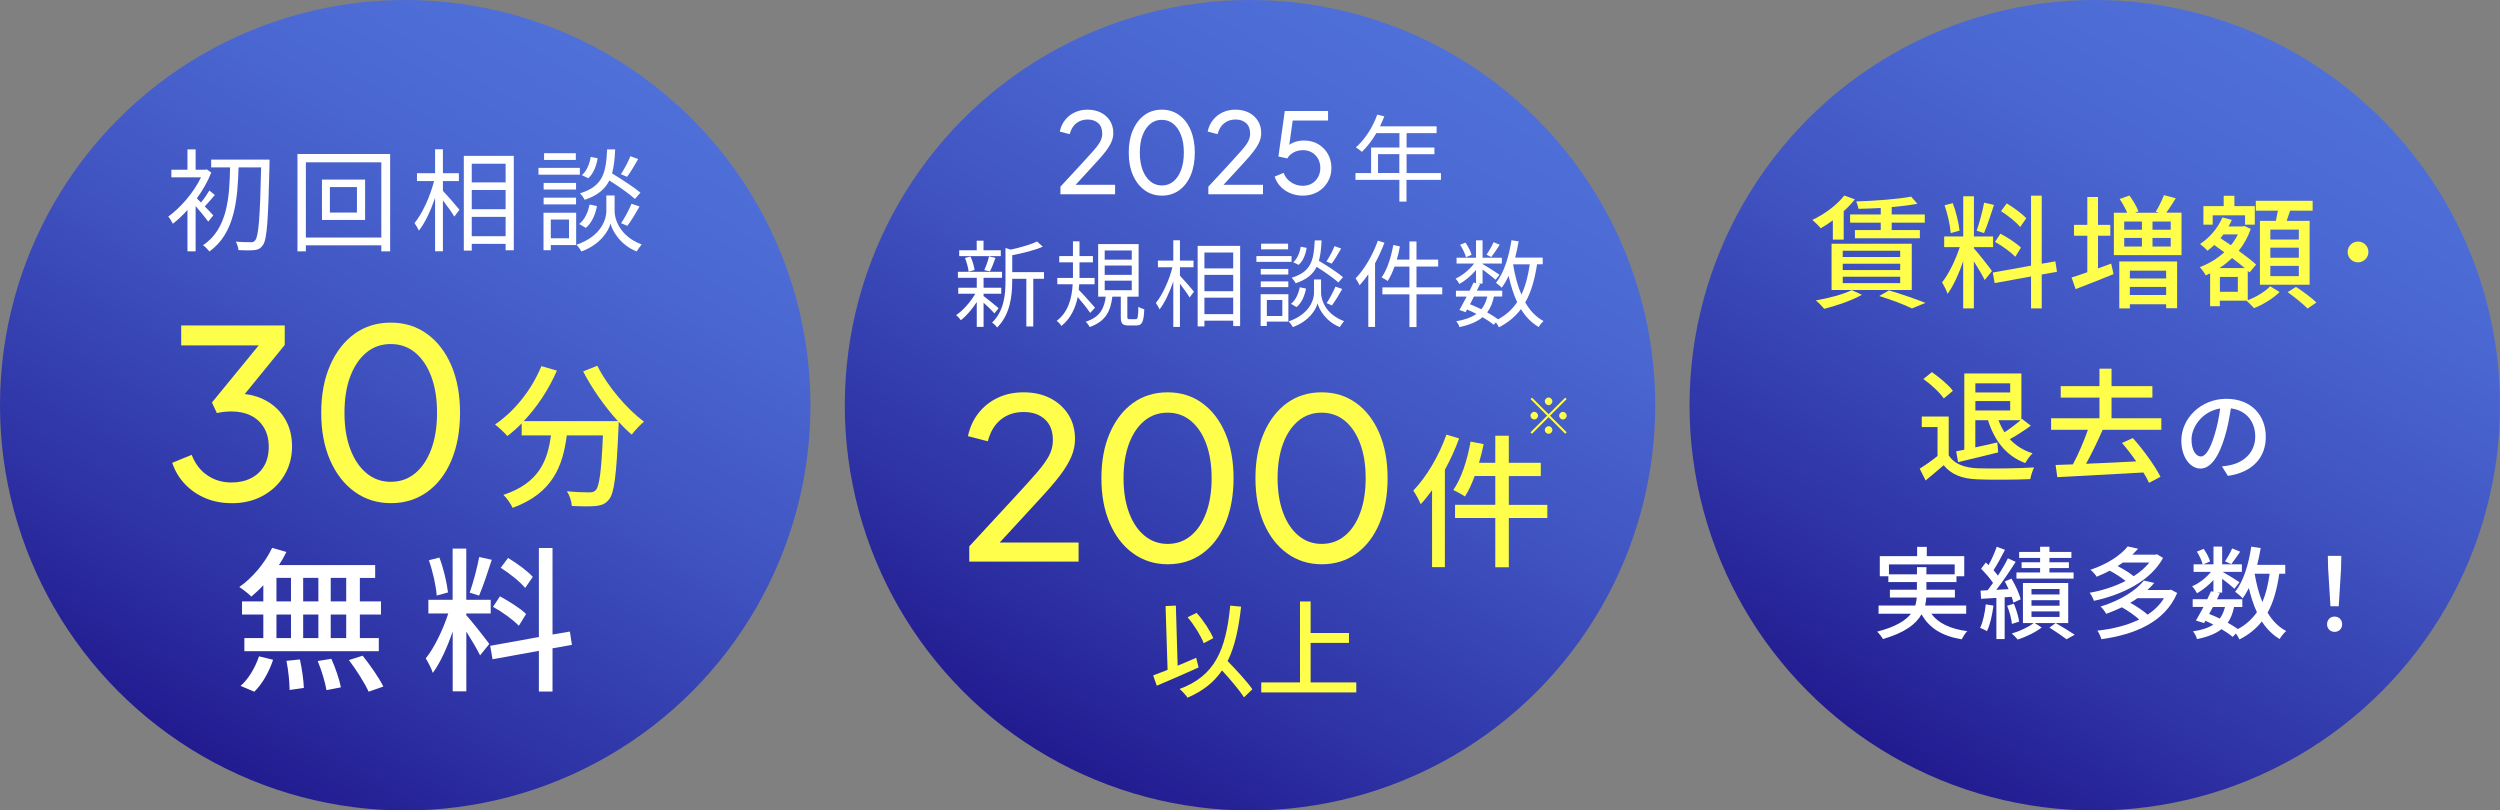 <?xml version="1.0" encoding="UTF-8"?>
<svg id="_レイヤー_2" data-name="レイヤー 2" xmlns="http://www.w3.org/2000/svg" xmlns:xlink="http://www.w3.org/1999/xlink" viewBox="0 0 447.27 145">
  <rect x="0" y="0" width="447.27" height="145" fill="#808080" stroke="none"/>
  <defs>
    <style>
      .cls-1 {
        fill: url(#_名称未設定グラデーション_57);
      }

      .cls-2 {
        fill: #ffff4b;
      }

      .cls-3 {
        fill: #fff;
      }

      .cls-4 {
        fill: url(#_名称未設定グラデーション_57-2);
      }

      .cls-5 {
        fill: url(#_名称未設定グラデーション_57-3);
      }
    </style>
    <linearGradient id="_名称未設定グラデーション_57" data-name="名称未設定グラデーション 57" x1="36.24" y1="135.3" x2="108.76" y2="9.7" gradientUnits="userSpaceOnUse">
      <stop offset="0" stop-color="#221b90"/>
      <stop offset=".21" stop-color="#2e33a5"/>
      <stop offset=".54" stop-color="#4054c1"/>
      <stop offset=".81" stop-color="#4b68d2"/>
      <stop offset="1" stop-color="#4f70d9"/>
    </linearGradient>
    <linearGradient id="_名称未設定グラデーション_57-2" data-name="名称未設定グラデーション 57" x1="187.38" y1="135.3" x2="259.89" y2="9.7" xlink:href="#_名称未設定グラデーション_57"/>
    <linearGradient id="_名称未設定グラデーション_57-3" data-name="名称未設定グラデーション 57" x1="338.52" y1="135.3" x2="411.03" y2="9.7" xlink:href="#_名称未設定グラデーション_57"/>
  </defs>
  <g id="_デザイン" data-name="デザイン">
    <g>
      <circle class="cls-1" cx="72.5" cy="72.5" r="72.5"/>
      <g>
        <path class="cls-3" d="M37.26,39.65c-.44-.62-1.46-1.86-2.26-2.78v8.1h-1.46v-7.4c-.86.96-1.76,1.8-2.62,2.46-.16-.36-.58-1.04-.82-1.28,2.18-1.56,4.54-4.28,5.86-7.02h-5.3v-1.36h2.88v-3.64h1.46v3.64h1.7l.26-.08.84.58c-.64,1.62-1.54,3.18-2.58,4.62.2.2.46.46.74.74.52-.62,1.14-1.52,1.5-2.14l.98.8c-.62.7-1.26,1.48-1.8,2.04.64.66,1.28,1.32,1.52,1.6l-.9,1.12ZM48.22,29.37c-.24,10.14-.44,13.5-1.2,14.5-.42.62-.86.8-1.52.88-.66.08-1.76.04-2.84,0-.02-.44-.22-1.08-.48-1.52,1.18.1,2.26.1,2.7.1.36.02.56-.06.78-.34.6-.7.86-4.02,1.06-13.04h-4.04c-.16,5.64-.64,11.8-5.22,15.04-.26-.34-.74-.86-1.14-1.12,4.42-2.92,4.74-8.7,4.84-13.92h-3.38v-1.4h10.44v.82Z"/>
        <path class="cls-3" d="M69.8,27.55v17.42h-1.58v-1.08h-13.5v1.08h-1.5v-17.42h16.58ZM68.22,42.5v-13.46h-13.5v13.46h13.5ZM65.32,32.13v7.22h-7.72v-7.22h7.72ZM63.86,33.47h-4.84v4.56h4.84v-4.56Z"/>
        <path class="cls-3" d="M79.24,34.15c.7.72,2.54,2.84,2.96,3.38l-.92,1.22c-.38-.66-1.28-1.92-2.04-2.9v9.1h-1.4v-9.56c-.78,2.3-1.82,4.52-2.9,5.88-.16-.42-.54-1-.78-1.36,1.38-1.66,2.8-4.76,3.5-7.52h-3.06v-1.4h3.24v-4.28h1.4v4.28h2.86v1.4h-2.86v1.76ZM91.92,27.89v16.88h-1.46v-1.14h-6.06v1.2h-1.42v-16.94h8.94ZM84.4,29.29v3.34h6.06v-3.34h-6.06ZM84.4,37.43h6.06v-3.44h-6.06v3.44ZM90.46,42.26v-3.46h-6.06v3.46h6.06Z"/>
        <path class="cls-3" d="M103.74,31.25h-7.4v-1.22h7.4v1.22ZM103.08,43.84h-4.54v.92h-1.3v-6.7h5.84v5.78ZM103.06,33.91h-5.8v-1.18h5.8v1.18ZM97.26,35.37h5.8v1.2h-5.8v-1.2ZM103.02,28.61h-5.68v-1.2h5.68v1.2ZM98.54,39.27v3.36h3.26v-3.36h-3.26ZM109.96,37.83c0,1.1.7,4.36,4.84,5.9-.28.34-.7.92-.9,1.26-3.04-1.22-4.38-3.8-4.68-5-.3,1.22-1.7,3.72-5.2,5-.18-.32-.58-.9-.88-1.2,4.64-1.6,5.34-4.82,5.34-5.96v-2.86h1.48v2.86ZM103.62,40.07c.96-.7,1.58-2.08,1.86-3.48l1.32.28c-.28,1.5-.92,3.02-2,3.9l-1.18-.7ZM113.6,35.59c-1-.9-2.9-2.24-4.58-3.3-.78,1.56-2.1,2.68-4.42,3.46-.16-.36-.54-.88-.84-1.16,4.1-1.26,4.66-3.62,4.86-7.86h1.44c-.08,1.68-.22,3.1-.56,4.3,1.76,1.06,3.94,2.48,5.08,3.44l-.98,1.12ZM106.92,28.31c-.2,1.32-.74,2.76-1.68,3.58l-1.14-.56c.84-.68,1.38-2,1.58-3.26l1.24.24ZM114.18,28.45c-.64,1.12-1.38,2.38-2,3.18l-1.1-.46c.58-.86,1.32-2.24,1.7-3.22l1.4.5ZM111.12,39.93c.64-.92,1.44-2.44,1.86-3.48l1.44.5c-.68,1.2-1.5,2.58-2.18,3.46l-1.12-.48Z"/>
      </g>
      <g>
        <path class="cls-2" d="M41.39,90.02c-1.65,0-3.19-.29-4.6-.88-1.41-.59-2.64-1.42-3.67-2.5-1.04-1.08-1.81-2.36-2.31-3.84l3.49-1.43c.59,1.57,1.51,2.79,2.77,3.65,1.26.87,2.7,1.3,4.33,1.3,1.32,0,2.48-.25,3.49-.76s1.79-1.23,2.35-2.18c.56-.95.84-2.1.84-3.44s-.29-2.49-.86-3.44c-.57-.95-1.36-1.67-2.35-2.16-.99-.49-2.15-.73-3.46-.73-.45,0-.91.03-1.39.08-.48.06-.88.13-1.22.21l-.88-1.89,8.36-10.21h-13.86v-3.57h18.52v3.49l-7.98,9.79-.25-1.09c1.88.06,3.53.49,4.96,1.3,1.43.81,2.55,1.91,3.36,3.3.81,1.39,1.22,3,1.22,4.85s-.46,3.63-1.39,5.17c-.92,1.54-2.2,2.76-3.82,3.65-1.62.9-3.5,1.34-5.63,1.34Z"/>
        <path class="cls-2" d="M69.95,90.02c-2.46,0-4.63-.68-6.51-2.04-1.88-1.36-3.34-3.25-4.39-5.67-1.05-2.42-1.58-5.24-1.58-8.46s.52-6.04,1.58-8.46c1.05-2.42,2.5-4.3,4.35-5.65,1.85-1.34,4.02-2.02,6.51-2.02s4.63.67,6.49,2.02c1.86,1.34,3.31,3.23,4.35,5.65,1.04,2.42,1.55,5.24,1.55,8.46s-.51,6.05-1.53,8.48c-1.02,2.44-2.46,4.33-4.33,5.67-1.86,1.34-4.03,2.02-6.49,2.02ZM69.91,86.2c1.68,0,3.14-.51,4.37-1.53,1.23-1.02,2.19-2.46,2.88-4.31.69-1.85,1.03-4.02,1.03-6.51s-.34-4.65-1.03-6.49c-.69-1.83-1.65-3.26-2.88-4.28-1.23-1.02-2.69-1.53-4.37-1.53s-3.14.51-4.37,1.53c-1.23,1.02-2.19,2.45-2.88,4.28-.69,1.83-1.03,4-1.03,6.49s.34,4.62,1.03,6.47c.69,1.85,1.65,3.29,2.9,4.33,1.25,1.04,2.69,1.55,4.35,1.55Z"/>
        <path class="cls-2" d="M106.87,65.44c1.79,3.64,5.32,7.76,8.34,10-.67.56-1.68,1.6-2.18,2.32-.76-.64-1.57-1.43-2.35-2.3,0,.25,0,.84-.03,1.09-.36,8.48-.76,11.73-1.71,12.82-.64.81-1.29,1.01-2.3,1.15-.95.11-2.66.08-4.34,0-.03-.78-.39-1.88-.87-2.63,1.71.17,3.3.2,3.95.2.56,0,.9-.08,1.2-.39.64-.67,1.01-3.3,1.29-9.8h-6.47c-.7,5.43-2.49,10.33-9.69,12.96-.28-.67-1.06-1.79-1.65-2.32,6.44-2.13,7.92-6.22,8.51-10.64h-5.24v-2.16c-.81.84-1.68,1.6-2.55,2.27-.48-.56-1.6-1.6-2.21-2.07,3.47-2.35,6.55-6.19,8.29-10.44l2.77.81c-1.46,3.39-3.56,6.52-5.94,9.04h16.86c-2.32-2.55-4.62-5.8-6.22-8.9l2.52-1.01Z"/>
        <path class="cls-3" d="M47.1,104.71c-.7.76-1.43,1.43-2.13,2.02-.48-.48-1.51-1.29-2.16-1.71,2.38-1.65,4.59-4.31,5.88-7l2.55.73c-.39.81-.84,1.6-1.34,2.35h17.22v2.3h-2.74v4.2h3.78v2.35h-3.78v4.2h3.39v2.35h-24.05v-2.35h3.39v-4.2h-3.81v-2.35h3.81v-2.88ZM43.04,122.71c1.37-1.15,2.63-3.28,3.3-5.29l2.52.62c-.7,2.1-1.9,4.31-3.36,5.71l-2.46-1.04ZM49.46,107.59h2.6v-4.2h-2.6v4.2ZM49.46,114.15h2.6v-4.2h-2.6v4.2ZM53.66,117.98c.36,1.65.67,3.81.7,5.1l-2.55.36c0-1.32-.22-3.53-.56-5.21l2.41-.25ZM56.96,107.59v-4.2h-2.72v4.2h2.72ZM54.24,109.95v4.2h2.72v-4.2h-2.72ZM59.28,117.87c.73,1.6,1.46,3.75,1.71,5.1l-2.58.5c-.22-1.34-.87-3.53-1.57-5.21l2.44-.39ZM61.94,103.39h-2.77v4.2h2.77v-4.2ZM61.94,109.95h-2.77v4.2h2.77v-4.2ZM64.88,117.31c1.34,1.68,2.97,4,3.7,5.52l-2.63.92c-.67-1.48-2.18-3.89-3.53-5.66l2.46-.78Z"/>
        <path class="cls-3" d="M83.42,110.06c.84.9,3.53,4.31,4.12,5.15l-1.65,2.04c-.48-1.01-1.54-2.77-2.46-4.26v10.7h-2.44v-10.72c-.95,2.8-2.24,5.66-3.56,7.42-.22-.76-.84-1.9-1.26-2.6,1.51-1.85,3.11-5.18,4.03-8.04h-3.56v-2.44h4.34v-9.16h2.44v9.16h4.37v2.44h-4.37v.31ZM78.13,106.56c-.11-1.71-.7-4.34-1.4-6.33l1.88-.48c.76,1.96,1.34,4.54,1.54,6.24l-2.02.56ZM87.98,100.15c-.7,2.18-1.57,4.79-2.27,6.41l-1.68-.53c.62-1.71,1.34-4.48,1.71-6.38l2.24.5ZM98.85,115.99v7.73h-2.44v-7.28l-8.29,1.51-.42-2.41,8.71-1.57v-15.93h2.44v15.48l3.11-.53.36,2.38-3.47.62ZM92.83,111.96c-.98-1.04-2.97-2.49-4.62-3.39l1.23-1.88c1.62.87,3.7,2.18,4.68,3.16l-1.29,2.1ZM93.95,105.19c-.87-1.09-2.77-2.6-4.37-3.61l1.32-1.76c1.57.95,3.5,2.35,4.42,3.39l-1.37,1.99Z"/>
      </g>
      <circle class="cls-4" cx="223.64" cy="72.5" r="72.5"/>
      <g>
        <path class="cls-3" d="M177.91,56.06c-.36-.42-1.22-1.26-1.94-1.9v4.32h-1.22v-4.45c-.83,1.31-1.89,2.52-2.84,3.26-.2-.29-.58-.7-.85-.92,1.22-.8,2.57-2.33,3.42-3.82h-3.04v-1.07h3.31v-1.78h-3.37v-1.07h7.89v1.07h-3.3v1.78h3.16v1.07h-3.16v.41c.65.48,2.29,1.82,2.69,2.18l-.75.93ZM179.06,45.83h-7.45v-1.05h3.13v-1.72h1.22v1.72h3.09v1.05ZM173.3,48.6c-.07-.66-.34-1.68-.66-2.45l.99-.25c.36.76.65,1.77.73,2.41l-1.05.29ZM176.09,48.33c.31-.68.7-1.73.85-2.46l1.16.27c-.32.85-.66,1.8-.99,2.41l-1.02-.22ZM186.76,49.88h-1.9v8.53h-1.24v-8.53h-2.53v.42c0,2.53-.32,5.93-2.7,8.3-.15-.27-.61-.71-.9-.88,2.16-2.11,2.4-5.05,2.4-7.43v-5.92l.92.29c1.73-.37,3.64-.92,4.73-1.46l1.02.93c-1.44.65-3.57,1.16-5.46,1.53v3.03h5.68v1.19Z"/>
        <path class="cls-3" d="M195.04,55.98c-.42-.65-1.44-1.92-2.23-2.84-.39,1.92-1.21,3.79-2.91,5.18-.15-.27-.56-.71-.85-.92,2.16-1.61,2.72-4.23,2.86-6.54h-2.75v-1.14h2.8v-2.79h-2.45v-1.12h2.45v-2.63h1.17v2.63h2.4v1.12h-2.4v2.79h2.7v1.14h-2.75c-.02.32-.05.66-.08.99.71.71,2.48,2.7,2.91,3.2l-.87.93ZM203.18,57.1c.37,0,.44-.26.49-2.24.24.2.73.39,1.05.48-.1,2.31-.41,2.89-1.41,2.89h-1.38c-1.17,0-1.41-.37-1.41-1.56v-3.6h-1.51c-.31,2.57-1.17,4.42-4.06,5.44-.12-.27-.46-.73-.71-.95,2.58-.83,3.32-2.4,3.59-4.49h-1.36v-9.4h7.24v9.4h-2.02v3.6c0,.39.07.44.42.44h1.07ZM197.64,46.46h4.84v-1.65h-4.84v1.65ZM197.64,49.18h4.84v-1.67h-4.84v1.67ZM197.64,51.92h4.84v-1.7h-4.84v1.7Z"/>
        <path class="cls-3" d="M211.09,49.31c.59.61,2.16,2.41,2.52,2.87l-.78,1.04c-.32-.56-1.09-1.63-1.73-2.46v7.73h-1.19v-8.13c-.66,1.95-1.55,3.84-2.46,5-.14-.36-.46-.85-.66-1.16,1.17-1.41,2.38-4.05,2.97-6.39h-2.6v-1.19h2.75v-3.64h1.19v3.64h2.43v1.19h-2.43v1.5ZM221.87,43.99v14.35h-1.24v-.97h-5.15v1.02h-1.21v-14.4h7.6ZM215.48,45.18v2.84h5.15v-2.84h-5.15ZM215.48,52.1h5.15v-2.92h-5.15v2.92ZM220.63,56.2v-2.94h-5.15v2.94h5.15Z"/>
        <path class="cls-3" d="M231.07,46.85h-6.29v-1.04h6.29v1.04ZM230.5,57.54h-3.86v.78h-1.1v-5.69h4.96v4.91ZM230.49,49.11h-4.93v-1h4.93v1ZM225.56,50.35h4.93v1.02h-4.93v-1.02ZM230.45,44.61h-4.83v-1.02h4.83v1.02ZM226.65,53.67v2.86h2.77v-2.86h-2.77ZM236.35,52.44c0,.93.59,3.71,4.11,5.01-.24.29-.59.78-.76,1.07-2.58-1.04-3.72-3.23-3.98-4.25-.25,1.04-1.45,3.16-4.42,4.25-.15-.27-.49-.76-.75-1.02,3.94-1.36,4.54-4.1,4.54-5.07v-2.43h1.26v2.43ZM230.96,54.35c.82-.59,1.34-1.77,1.58-2.96l1.12.24c-.24,1.27-.78,2.57-1.7,3.31l-1-.59ZM239.45,50.54c-.85-.77-2.46-1.9-3.89-2.8-.66,1.33-1.79,2.28-3.76,2.94-.14-.31-.46-.75-.71-.99,3.48-1.07,3.96-3.08,4.13-6.68h1.22c-.07,1.43-.19,2.63-.48,3.65,1.5.9,3.35,2.11,4.32,2.92l-.83.95ZM233.77,44.35c-.17,1.12-.63,2.35-1.43,3.04l-.97-.48c.71-.58,1.17-1.7,1.34-2.77l1.05.2ZM239.94,44.47c-.54.95-1.17,2.02-1.7,2.7l-.93-.39c.49-.73,1.12-1.9,1.44-2.74l1.19.42ZM237.34,54.23c.54-.78,1.22-2.07,1.58-2.96l1.22.43c-.58,1.02-1.28,2.19-1.85,2.94l-.95-.41Z"/>
        <path class="cls-3" d="M247.69,43.43c-.48,1.24-1.04,2.5-1.68,3.67v11.39h-1.21v-9.43c-.49.73-1.04,1.39-1.56,1.99-.12-.31-.49-.95-.71-1.24,1.58-1.65,3.08-4.18,3.98-6.75l1.19.37ZM258.03,52.66h-4.61v5.86h-1.26v-5.86h-4.84v-1.24h4.84v-3.72h-2.67c-.36.99-.76,1.87-1.22,2.58-.24-.19-.77-.49-1.09-.65,1-1.39,1.7-3.6,2.09-5.8l1.19.26c-.15.8-.34,1.6-.56,2.36h2.26v-3.25h1.26v3.25h3.88v1.24h-3.88v3.72h4.61v1.24Z"/>
        <path class="cls-3" d="M274.99,47.29c-.42,2.75-1.07,5-2.11,6.82.85,1.46,1.92,2.62,3.28,3.33-.29.24-.7.73-.87,1.07-1.31-.76-2.35-1.85-3.18-3.21-1,1.33-2.28,2.41-3.94,3.26-.1-.22-.32-.59-.54-.88l-.39.41c-.53-.43-1.21-.88-1.99-1.34-.99.82-2.33,1.38-4.15,1.77-.08-.34-.34-.8-.58-1.04,1.56-.27,2.75-.7,3.62-1.33-.54-.27-1.1-.54-1.67-.78l-.27.48-1.09-.39c.37-.65.83-1.51,1.29-2.4h-1.92v-1.05h2.45c.25-.51.49-1,.7-1.46l.44.1v-2.35c-.85,1-1.94,1.94-2.97,2.5-.15-.29-.46-.73-.7-.95,1.21-.54,2.5-1.6,3.33-2.7h-3.14v-1.04h3.48v-3.11h1.17v3.11h3.45v1.04h-3.45v.08c.73.42,2.57,1.58,3.03,1.92l-.7.9c-.44-.41-1.51-1.22-2.33-1.84v2.53h-.73l.29.07c-.19.37-.37.78-.58,1.19h4.54v1.05h-1.48c-.24,1.14-.63,2.07-1.21,2.84.75.41,1.43.85,1.96,1.24,1.45-.8,2.57-1.82,3.4-3.09-.65-1.38-1.14-2.96-1.53-4.69-.36.8-.78,1.51-1.24,2.12-.19-.24-.73-.66-1.02-.87,1.43-1.78,2.31-4.62,2.77-7.62l1.29.19c-.17,1-.39,1.99-.63,2.92h4.93v1.19h-1.02ZM262.28,46.02c-.15-.59-.59-1.53-1.05-2.23l.95-.39c.48.68.93,1.58,1.1,2.18l-1,.44ZM263.71,53.05c-.24.48-.49.93-.71,1.38.68.27,1.36.58,2.02.9.51-.61.85-1.36,1.07-2.28h-2.38ZM268.31,43.79c-.49.78-1.07,1.63-1.51,2.19l-.85-.41c.41-.59.99-1.58,1.26-2.24l1.11.46ZM270.71,47.34c.32,1.95.8,3.79,1.48,5.37.73-1.51,1.19-3.31,1.5-5.42h-2.96l-.02.05Z"/>
      </g>
      <g>
        <path class="cls-3" d="M189.72,34.76v-1.36l4.12-4.46c.8-.87,1.44-1.58,1.93-2.14.49-.56.85-1.06,1.08-1.5.23-.44.35-.91.35-1.4,0-.81-.24-1.44-.72-1.87-.48-.43-1.11-.65-1.9-.65s-1.48.23-2.04.68c-.56.45-.95,1.1-1.16,1.94l-1.78-.46c.17-.8.49-1.49.96-2.08.47-.59,1.04-1.04,1.73-1.36.69-.32,1.44-.48,2.27-.48.92,0,1.72.18,2.41.53.69.35,1.23.84,1.62,1.47.39.63.59,1.35.59,2.18,0,.55-.11,1.08-.34,1.6s-.56,1.07-1,1.65c-.44.58-1.01,1.25-1.72,2.01l-3.68,4h7.06v1.7h-9.78Z"/>
        <path class="cls-3" d="M207.88,35c-1.17,0-2.21-.32-3.1-.97-.89-.65-1.59-1.55-2.09-2.7-.5-1.15-.75-2.5-.75-4.03s.25-2.88.75-4.03c.5-1.15,1.19-2.05,2.07-2.69.88-.64,1.91-.96,3.1-.96s2.2.32,3.09.96c.89.64,1.58,1.54,2.07,2.69.49,1.15.74,2.5.74,4.03s-.24,2.88-.73,4.04c-.49,1.16-1.17,2.06-2.06,2.7s-1.92.96-3.09.96ZM207.86,33.18c.8,0,1.49-.24,2.08-.73.59-.49,1.04-1.17,1.37-2.05.33-.88.49-1.91.49-3.1s-.16-2.22-.49-3.09c-.33-.87-.78-1.55-1.37-2.04-.59-.49-1.28-.73-2.08-.73s-1.49.24-2.08.73c-.59.49-1.04,1.17-1.37,2.04-.33.87-.49,1.9-.49,3.09s.16,2.2.49,3.08c.33.88.79,1.57,1.38,2.06.59.49,1.28.74,2.07.74Z"/>
        <path class="cls-3" d="M216.18,34.76v-1.36l4.12-4.46c.8-.87,1.44-1.58,1.93-2.14.49-.56.85-1.06,1.08-1.5.23-.44.35-.91.35-1.4,0-.81-.24-1.44-.72-1.87-.48-.43-1.11-.65-1.9-.65s-1.48.23-2.04.68c-.56.45-.95,1.1-1.16,1.94l-1.78-.46c.17-.8.49-1.49.96-2.08.47-.59,1.04-1.04,1.73-1.36.69-.32,1.44-.48,2.27-.48.92,0,1.72.18,2.41.53.69.35,1.23.84,1.62,1.47.39.63.59,1.35.59,2.18,0,.55-.11,1.08-.34,1.6s-.56,1.07-1,1.65c-.44.58-1.01,1.25-1.72,2.01l-3.68,4h7.06v1.7h-9.78Z"/>
        <path class="cls-3" d="M233.08,35c-.77,0-1.5-.14-2.18-.41-.68-.27-1.27-.67-1.77-1.18-.5-.51-.86-1.12-1.09-1.81l1.6-.68c.28.73.74,1.3,1.37,1.71.63.41,1.32.61,2.07.61.61,0,1.15-.14,1.62-.41.47-.27.84-.65,1.11-1.14.27-.49.41-1.03.41-1.63s-.14-1.18-.41-1.66-.64-.86-1.11-1.13c-.47-.27-1-.41-1.6-.41s-1.17.14-1.68.42-.87.63-1.1,1.06l-1.6-.34,1.14-8.14h7.74v1.7h-6.98l.76-.76-.88,6.32-.68-.4c.44-.56.96-.96,1.55-1.21.59-.25,1.24-.37,1.93-.37.97,0,1.83.22,2.56.66.73.44,1.31,1.03,1.72,1.76.41.73.62,1.57.62,2.5s-.22,1.77-.67,2.52c-.45.75-1.05,1.34-1.82,1.77s-1.64.65-2.63.65Z"/>
        <path class="cls-3" d="M257.78,32.18h-6.15v3.89h-1.27v-3.89h-7.85v-1.22h2.79v-4.56h5.07v-2.58h-4.13c-.76,1.31-1.67,2.46-2.58,3.35-.24-.2-.76-.63-1.09-.8,1.6-1.39,3.03-3.59,3.83-5.86l1.27.31c-.24.59-.51,1.21-.78,1.78h10.13v1.22h-5.37v2.58h4.98v1.19h-4.98v3.37h6.15v1.22ZM250.35,30.95v-3.37h-3.81v3.37h3.81Z"/>
      </g>
      <g>
        <path class="cls-2" d="M173.41,100.47v-2.72l8.24-8.92c1.6-1.73,2.89-3.16,3.86-4.28s1.69-2.12,2.16-3,.7-1.81.7-2.8c0-1.63-.48-2.87-1.44-3.74-.96-.87-2.23-1.3-3.8-1.3s-2.96.45-4.08,1.36c-1.12.91-1.89,2.2-2.32,3.88l-3.56-.92c.35-1.6.99-2.99,1.92-4.16.93-1.17,2.09-2.08,3.46-2.72,1.37-.64,2.89-.96,4.54-.96,1.84,0,3.45.35,4.82,1.06,1.37.71,2.45,1.69,3.24,2.94.79,1.25,1.18,2.71,1.18,4.36,0,1.09-.23,2.16-.68,3.2-.45,1.04-1.12,2.14-2,3.3-.88,1.16-2.03,2.5-3.44,4.02l-7.36,8h14.12v3.4h-19.56Z"/>
        <path class="cls-2" d="M208.93,100.95c-2.35,0-4.41-.65-6.2-1.94-1.79-1.29-3.18-3.09-4.18-5.4-1-2.31-1.5-4.99-1.5-8.06s.5-5.75,1.5-8.06c1-2.31,2.38-4.1,4.14-5.38s3.83-1.92,6.2-1.92,4.41.64,6.18,1.92,3.15,3.07,4.14,5.38c.99,2.31,1.48,4.99,1.48,8.06s-.49,5.76-1.46,8.08c-.97,2.32-2.35,4.12-4.12,5.4-1.77,1.28-3.83,1.92-6.18,1.92ZM208.89,97.31c1.6,0,2.99-.49,4.16-1.46,1.17-.97,2.09-2.34,2.74-4.1s.98-3.83.98-6.2-.33-4.43-.98-6.18c-.65-1.75-1.57-3.11-2.74-4.08-1.17-.97-2.56-1.46-4.16-1.46s-2.99.49-4.16,1.46c-1.17.97-2.09,2.33-2.74,4.08-.65,1.75-.98,3.81-.98,6.18s.33,4.4.98,6.16,1.57,3.13,2.76,4.12c1.19.99,2.57,1.48,4.14,1.48Z"/>
        <path class="cls-2" d="M236.49,100.95c-2.35,0-4.41-.65-6.2-1.94-1.79-1.29-3.18-3.09-4.18-5.4-1-2.31-1.5-4.99-1.5-8.06s.5-5.75,1.5-8.06c1-2.31,2.38-4.1,4.14-5.38s3.83-1.92,6.2-1.92,4.41.64,6.18,1.92,3.15,3.07,4.14,5.38c.99,2.31,1.48,4.99,1.48,8.06s-.49,5.76-1.46,8.08c-.97,2.32-2.35,4.12-4.12,5.4-1.77,1.28-3.83,1.92-6.18,1.92ZM236.45,97.31c1.6,0,2.99-.49,4.16-1.46,1.17-.97,2.09-2.34,2.74-4.1s.98-3.83.98-6.2-.33-4.43-.98-6.18c-.65-1.75-1.57-3.11-2.74-4.08-1.17-.97-2.56-1.46-4.16-1.46s-2.99.49-4.16,1.46c-1.17.97-2.09,2.33-2.74,4.08-.65,1.75-.98,3.81-.98,6.18s.33,4.4.98,6.16,1.57,3.13,2.76,4.12c1.19.99,2.57,1.48,4.14,1.48Z"/>
        <path class="cls-2" d="M261.05,78.43c-.68,1.9-1.56,3.8-2.55,5.62v17.42h-2.29v-13.78c-.65.91-1.35,1.79-2.03,2.52-.23-.57-.91-1.87-1.33-2.44,2.37-2.44,4.58-6.21,5.93-10.01l2.26.68ZM276.83,92.68h-6.89v8.81h-2.42v-8.81h-7.2v-2.37h7.2v-5.15h-3.69c-.52,1.4-1.09,2.68-1.74,3.67-.47-.34-1.51-.91-2.08-1.17,1.46-2.08,2.52-5.41,3.09-8.66l2.34.47c-.23,1.12-.52,2.24-.83,3.33h2.91v-4.84h2.42v4.84h5.72v2.37h-5.72v5.15h6.89v2.37Z"/>
        <path class="cls-2" d="M214.45,119.41c-2.58,1.18-5.38,2.37-7.49,3.27l-.65-1.84c.72-.27,1.62-.61,2.58-.99l-.36-11.42,1.84-.08.32,10.75c1.1-.46,2.22-.93,3.32-1.41l.42,1.71ZM222.56,124.75c-.82-1.27-2.41-3.15-3.93-4.81-1.42,2.11-3.42,3.7-6.17,4.88-.25-.38-.97-1.2-1.42-1.56,6.31-2.34,8.28-6.91,9.06-14.91l1.94.19c-.44,3.99-1.14,7.18-2.41,9.73,1.62,1.67,3.51,3.7,4.43,5.05l-1.48,1.42ZM215.36,115.08c-.49-1.29-1.71-3.27-2.89-4.65l1.61-.78c1.24,1.37,2.43,3.21,2.98,4.52l-1.71.91Z"/>
        <path class="cls-2" d="M242.65,122.09v1.79h-17v-1.79h6.93v-14.48h1.9v5.64h6.86v1.77h-6.86v7.07h8.17Z"/>
      </g>
      <circle class="cls-5" cx="374.77" cy="72.5" r="72.5"/>
      <g>
        <path class="cls-2" d="M327.92,39.41c-.73.55-1.47,1.03-2.18,1.43-.31-.4-1.06-1.12-1.5-1.5,2.16-.99,4.4-2.66,5.72-4.36l1.89.68c-.57.73-1.25,1.45-2,2.13v5.08h-1.94v-3.48ZM333.11,52.74c-1.78,1.01-4.55,1.96-6.75,2.51-.33-.4-1.03-1.17-1.5-1.5,2.27-.4,4.91-1.08,6.43-1.85l1.83.84ZM327.68,43.61h14.35v8.27h-14.35v-8.27ZM329.68,45.98h10.28v-1.12h-10.28v1.12ZM329.68,48.32h10.28v-1.14h-10.28v1.14ZM329.68,50.65h10.28v-1.14h-10.28v1.14ZM336.48,37.21c-1.34.07-2.71.13-3.98.15-.07-.37-.24-.97-.42-1.32,3.43-.11,7.52-.42,9.84-.86l1.12,1.28c-1.3.24-2.9.44-4.6.59v1.32h5.92v1.47h-5.92v1.32h5.04v1.47h-11.62v-1.47h4.62v-1.32h-5.48v-1.47h5.48v-1.17ZM337.95,51.95c2.33.7,4.97,1.61,6.53,2.24l-2.42.99c-1.28-.64-3.56-1.52-5.85-2.22l1.74-1.01Z"/>
        <path class="cls-2" d="M353.15,44.44c.66.7,2.77,3.39,3.23,4.05l-1.3,1.61c-.37-.79-1.21-2.18-1.94-3.34v8.41h-1.91v-8.43c-.75,2.2-1.76,4.44-2.79,5.83-.18-.59-.66-1.5-.99-2.05,1.19-1.45,2.44-4.07,3.17-6.31h-2.79v-1.91h3.41v-7.19h1.91v7.19h3.43v1.91h-3.43v.24ZM349,41.69c-.09-1.34-.55-3.41-1.1-4.97l1.47-.37c.59,1.54,1.06,3.56,1.21,4.91l-1.58.44ZM356.74,36.66c-.55,1.72-1.23,3.76-1.78,5.04l-1.32-.42c.48-1.34,1.06-3.52,1.34-5.02l1.76.4ZM365.28,49.11v6.07h-1.91v-5.72l-6.51,1.19-.33-1.89,6.84-1.23v-12.52h1.91v12.17l2.44-.42.29,1.87-2.73.48ZM360.55,45.94c-.77-.81-2.33-1.96-3.63-2.66l.97-1.47c1.28.68,2.9,1.72,3.67,2.49l-1.01,1.65ZM361.43,40.62c-.68-.86-2.18-2.05-3.43-2.84l1.03-1.39c1.23.75,2.75,1.85,3.48,2.66l-1.08,1.56Z"/>
        <path class="cls-2" d="M377.71,47.17l.42,1.87c-2.33.95-4.82,1.94-6.78,2.68l-.73-2.07c.79-.24,1.76-.57,2.82-.95v-6.53h-2.38v-1.94h2.38v-4.99h1.91v4.99h2.2v1.94h-2.2v5.85l2.35-.86ZM390.29,38.06v7.59h-12.1v-7.59h2.38c-.31-.75-.84-1.72-1.34-2.46l1.74-.62c.64.86,1.36,2.07,1.61,2.84l-.64.24h4.29l-.55-.18c.53-.84,1.14-2.09,1.47-2.97l2.11.57c-.57.92-1.17,1.85-1.69,2.57h2.73ZM379.16,46.78h10.34v8.36h-1.96v-.7h-6.49v.73h-1.89v-8.38ZM380.04,41.1h3.17v-1.47h-3.17v1.47ZM380.04,44.11h3.17v-1.54h-3.17v1.54ZM381.05,48.43v1.39h6.49v-1.39h-6.49ZM387.54,52.78v-1.45h-6.49v1.45h6.49ZM388.36,39.63h-3.26v1.47h3.26v-1.47ZM388.36,42.57h-3.26v1.54h3.26v-1.54Z"/>
        <path class="cls-2" d="M402.15,53.71c1.52-.57,3.19-1.61,4-2.49l1.69,1.03c-1.14,1.12-2.99,2.27-4.58,2.88-.33-.37-.92-.97-1.34-1.34h-4.77v.99h-1.74v-5.87c-.26.11-.53.24-.79.35-.22-.44-.7-1.1-1.06-1.47,1.56-.57,3.1-1.5,4.38-2.66-.62-.46-1.23-.9-1.8-1.3-.4.37-.79.73-1.21,1.03-.26-.33-.95-.92-1.32-1.21,1.69-1.1,3.19-2.84,4-4.75l1.69.44c-.18.4-.37.79-.59,1.17h2.49l.31-.09,1.17.53c-.51,1.47-1.25,2.79-2.16,3.92,1.23.9,2.38,1.78,3.12,2.46l-1.19,1.41-.31-.29v5.26ZM395.88,40.2h-1.67v-3.32h3.63v-1.85h1.91v1.85h3.65v3.32h-1.74v-1.67h-5.79v1.67ZM401.6,47.96c-.64-.55-1.43-1.17-2.27-1.8-.68.68-1.45,1.28-2.27,1.8h4.53ZM400.37,49.55h-3.21v2.66h3.21v-2.66ZM397.79,41.94c-.18.24-.35.46-.53.68.59.4,1.23.81,1.87,1.25.48-.59.92-1.25,1.25-1.94h-2.6ZM407.17,39.52c.13-.57.26-1.23.37-1.83h-3.96v-1.76h10.17v1.76h-4.03c-.2.62-.42,1.25-.62,1.83h4.11v11.42h-8.89v-11.42h2.84ZM411.28,41.08h-5.1v1.78h5.1v-1.78ZM411.28,44.31h-5.1v1.8h5.1v-1.8ZM411.28,47.57h-5.1v1.83h5.1v-1.83ZM410.77,51.33c1.23.79,2.84,1.98,3.65,2.79l-1.58,1.08c-.77-.79-2.33-2.07-3.56-2.93l1.5-.95Z"/>
        <path class="cls-2" d="M423.73,45.08c0,1.02-.83,1.86-1.86,1.86s-1.86-.83-1.86-1.86.83-1.86,1.86-1.86,1.86.83,1.86,1.86Z"/>
        <path class="cls-2" d="M348.64,81.47c.97,1.52,2.77,2.22,5.19,2.31,2.44.09,7.33.02,10.08-.15-.24.48-.57,1.45-.68,2.09-2.49.11-6.91.15-9.42.04-2.79-.11-4.69-.84-6.07-2.53-1.03.9-2.09,1.78-3.23,2.73l-1.06-2.11c.99-.62,2.16-1.43,3.19-2.27v-5.17h-2.82v-1.89h4.82v6.95ZM347.76,71.29c-.68-1.03-2.27-2.51-3.65-3.48l1.52-1.23c1.36.95,3.01,2.31,3.76,3.34l-1.63,1.36ZM349.98,80.75c.44-.09.92-.18,1.45-.29v-13.64h10.21v8.21l.11-.09,1.58,1.23c-1.19.86-2.57,1.76-3.76,2.4,1.06,1.14,2.42,2.02,4.07,2.53-.44.42-1.01,1.19-1.3,1.74-3.41-1.25-5.5-3.96-6.67-7.66h-2.27v4.86c1.25-.26,2.6-.57,3.94-.88l.15,1.78c-2.51.64-5.15,1.25-7.17,1.74l-.35-1.94ZM353.41,68.58v1.63h6.23v-1.63h-6.23ZM359.64,73.44v-1.69h-6.23v1.69h6.23ZM357.55,75.18c.29.77.64,1.5,1.08,2.16.97-.64,2.07-1.47,2.86-2.16h-3.94Z"/>
        <path class="cls-2" d="M376.18,76.9c-.88,2-1.96,4.27-2.97,6.07,2.79-.11,5.92-.26,8.98-.42-.81-1.17-1.69-2.31-2.55-3.3l1.94-.88c1.91,2.13,3.96,4.99,4.95,6.93l-2.05,1.08c-.24-.55-.59-1.19-1.01-1.85-5.57.31-11.44.64-15.4.84l-.31-2.18c.92-.02,1.98-.07,3.1-.11.97-1.8,2-4.2,2.68-6.18h-6.58v-2.07h8.65v-3.7h-6.93v-2.05h6.93v-3.12h2.16v3.12h7.31v2.05h-7.31v3.7h8.91v2.07h-10.5Z"/>
        <path class="cls-3" d="M398.58,85.13l-1.06-1.69c.61-.05,1.15-.14,1.6-.25,2.3-.52,4.36-2.21,4.36-5.11,0-2.61-1.58-4.68-4.36-5.02-.25,1.62-.56,3.37-1.08,5.06-1.08,3.67-2.57,5.71-4.36,5.71s-3.42-1.98-3.42-4.99c0-4.03,3.53-7.49,8.05-7.49s7.06,3.02,7.06,6.79-2.41,6.37-6.79,7ZM393.74,81.67c.81,0,1.66-1.17,2.48-3.94.45-1.42.77-3.06.99-4.65-3.24.52-5.13,3.33-5.13,5.56,0,2.07.88,3.02,1.66,3.02Z"/>
        <path class="cls-3" d="M345.51,109.79c1.26,1.71,3.44,2.74,6.46,3.13-.36.32-.77,1.01-1.01,1.46-3.51-.59-5.8-2-7.18-4.48-.97,1.73-2.95,3.29-6.91,4.43-.18-.34-.67-.99-1.03-1.33,3.31-.85,5.1-1.98,6.05-3.2h-5.8v-1.46h6.57c.14-.49.23-.95.27-1.44h-4.81v-1.39h4.83v-1.37h-5.11v-1.04h-1.53v-3.6h6.68v-1.66h1.73v1.66h6.7v3.6h-1.39v1.04h-5.38v1.37h5.1v1.39h-5.11c-.04.49-.11.97-.22,1.44h7.35v1.46h-6.25ZM342.96,102.75v-1.28h1.69v1.28h5.06v-1.78h-11.76v1.78h5.01Z"/>
        <path class="cls-3" d="M356.65,108.35c-.23,1.69-.61,3.44-1.17,4.57-.27-.18-.9-.47-1.22-.59.52-1.08.85-2.68,1.01-4.21l1.39.23ZM358.65,106.86v7.47h-1.48v-7.36c-.99.05-1.93.13-2.74.16l-.09-1.46,1.26-.07c.31-.4.65-.85.97-1.31-.52-.81-1.39-1.78-2.14-2.54l.85-1.12c.16.14.32.31.49.47.56-1.01,1.13-2.3,1.46-3.28l1.48.54c-.63,1.22-1.4,2.66-2.05,3.66.31.34.58.67.79.97.68-1.06,1.33-2.18,1.78-3.1l1.39.63c-1.01,1.6-2.3,3.51-3.47,5.01.7-.05,1.46-.09,2.21-.13-.22-.49-.45-.95-.68-1.39l1.19-.49c.7,1.17,1.42,2.7,1.64,3.71l-1.3.58c-.07-.31-.16-.67-.31-1.04l-1.24.09ZM359.95,111.61c-.09-.88-.43-2.21-.86-3.24l1.21-.36c.43,1.01.83,2.34.94,3.21l-1.28.4ZM370.03,111.47h-6l1.24.79c-1.08.85-2.84,1.71-4.29,2.16-.25-.32-.72-.79-1.06-1.08,1.4-.4,3.04-1.17,3.91-1.87h-1.91v-7.17h8.1v7.17ZM370.99,103.52h-10.23v-1.1h4.23v-.79h-3.31v-1.04h3.31v-.77h-3.75v-1.08h3.75v-.92h1.67v.92h3.93v1.08h-3.93v.77h3.48v1.04h-3.48v.79h4.32v1.1ZM368.47,105.38h-5.02v.97h5.02v-.97ZM368.47,107.38h-5.02v.99h5.02v-.99ZM368.47,109.39h-5.02v.99h5.02v-.99ZM367.78,111.47c1.19.68,2.57,1.53,3.4,2.09l-1.46.81c-.7-.54-1.96-1.4-3.06-2.09l1.12-.81Z"/>
        <path class="cls-3" d="M386.99,99.82c-2.29,4.21-7.47,6.63-12.37,7.67-.14-.43-.49-1.1-.77-1.44,2.2-.38,4.45-1.1,6.43-2.11-.72-.61-1.84-1.31-2.83-1.84-.72.38-1.49.74-2.34,1.08-.23-.4-.76-.97-1.12-1.24,3.17-1.06,5.47-2.68,6.68-4.18l1.85.41c-.32.36-.67.72-1.03,1.06h4.14l.27-.07,1.08.65ZM389.51,106.1c-2.21,5.24-7.6,7.42-13.56,8.26-.11-.45-.43-1.15-.72-1.53,2.72-.31,5.31-.92,7.49-2-.77-.7-2.02-1.58-3.1-2.18-.86.41-1.8.81-2.81,1.17-.18-.38-.67-1.01-1.01-1.3,3.73-1.15,6.37-2.93,7.76-4.65l1.85.43c-.38.43-.77.85-1.22,1.26h3.91l.29-.07,1.12.59ZM379.79,100.64c-.29.22-.61.43-.94.63,1.06.54,2.21,1.26,2.88,1.82,1.1-.7,2.07-1.53,2.81-2.45h-4.75ZM382.41,107.02c-.41.29-.83.56-1.28.83,1.1.61,2.36,1.44,3.1,2.12,1.19-.79,2.2-1.76,2.92-2.95h-4.74Z"/>
        <path class="cls-3" d="M407.78,102.64c-.41,2.79-1.04,5.1-2.09,6.97.85,1.42,1.94,2.56,3.33,3.28-.38.32-.92.97-1.17,1.44-1.3-.77-2.34-1.84-3.19-3.15-1.03,1.31-2.34,2.38-4,3.22-.13-.27-.38-.7-.63-1.06l-.59.61c-.5-.45-1.21-.92-2-1.39-1.04.83-2.47,1.39-4.38,1.78-.11-.45-.41-1.06-.72-1.39,1.57-.23,2.75-.61,3.64-1.21-.47-.23-.94-.47-1.42-.68l-.23.41-1.46-.45c.4-.67.86-1.53,1.35-2.43h-1.93v-1.39h2.61c.25-.49.47-.97.67-1.42l.43.09v-2.09c-.86.94-1.93,1.78-2.93,2.36-.2-.38-.58-.94-.88-1.26,1.21-.49,2.5-1.49,3.37-2.57h-3.11v-1.35h1.62c-.14-.63-.59-1.57-1.03-2.27l1.21-.5c.5.68.97,1.62,1.15,2.25l-1.19.52h1.8v-3.17h1.55v3.17h3.53v1.35h-3.44c.81.45,2.56,1.53,3.01,1.85l-.9,1.17c-.43-.41-1.39-1.17-2.2-1.78v2.47h-.9l.49.11c-.16.34-.34.7-.52,1.08h4.54v1.39h-1.48c-.23,1.12-.59,2.05-1.13,2.81.68.38,1.31.77,1.82,1.13,1.44-.77,2.54-1.78,3.4-3.02-.61-1.28-1.06-2.74-1.44-4.32-.34.67-.7,1.3-1.12,1.84-.25-.31-.95-.9-1.33-1.17,1.49-1.87,2.41-4.9,2.88-8.07l1.69.25c-.18,1.03-.38,2.03-.63,3.01h5.02v1.58h-1.06ZM395.91,108.6c-.23.41-.45.85-.67,1.24.63.25,1.28.52,1.89.83.43-.56.72-1.24.94-2.07h-2.16ZM400.79,98.7c-.58.81-1.15,1.67-1.6,2.23l-1.12-.5c.43-.63.99-1.62,1.28-2.32l1.44.59ZM403.37,102.64c.32,1.84.76,3.56,1.39,5.08.61-1.44,1.03-3.13,1.3-5.08h-2.68Z"/>
        <path class="cls-3" d="M416.33,111.68c0-.81.59-1.37,1.35-1.37s1.35.56,1.35,1.37-.59,1.37-1.35,1.37-1.35-.56-1.35-1.37ZM416.52,101.83l-.05-2.38h2.41l-.05,2.38-.41,6.63h-1.48l-.41-6.63Z"/>
      </g>
      <path class="cls-2" d="M280.03,71.14l.26.26-2.97,2.97,2.97,2.97-.26.26-2.97-2.97-2.98,2.98-.26-.26,2.98-2.98-2.97-2.97.26-.26,2.97,2.97,2.97-2.97ZM274.49,75.04c-.37,0-.67-.31-.67-.68s.31-.68.67-.68.68.31.68.68-.31.68-.68.68ZM276.38,71.8c0-.37.31-.68.68-.68s.67.31.67.68-.31.68-.67.68-.68-.31-.68-.68ZM277.73,76.93c0,.37-.31.68-.67.68s-.68-.31-.68-.68.31-.68.68-.68.67.31.67.68ZM279.62,73.69c.37,0,.67.31.67.68s-.31.68-.67.68-.67-.31-.67-.68.31-.68.67-.68Z"/>
    </g>
  </g>
</svg>